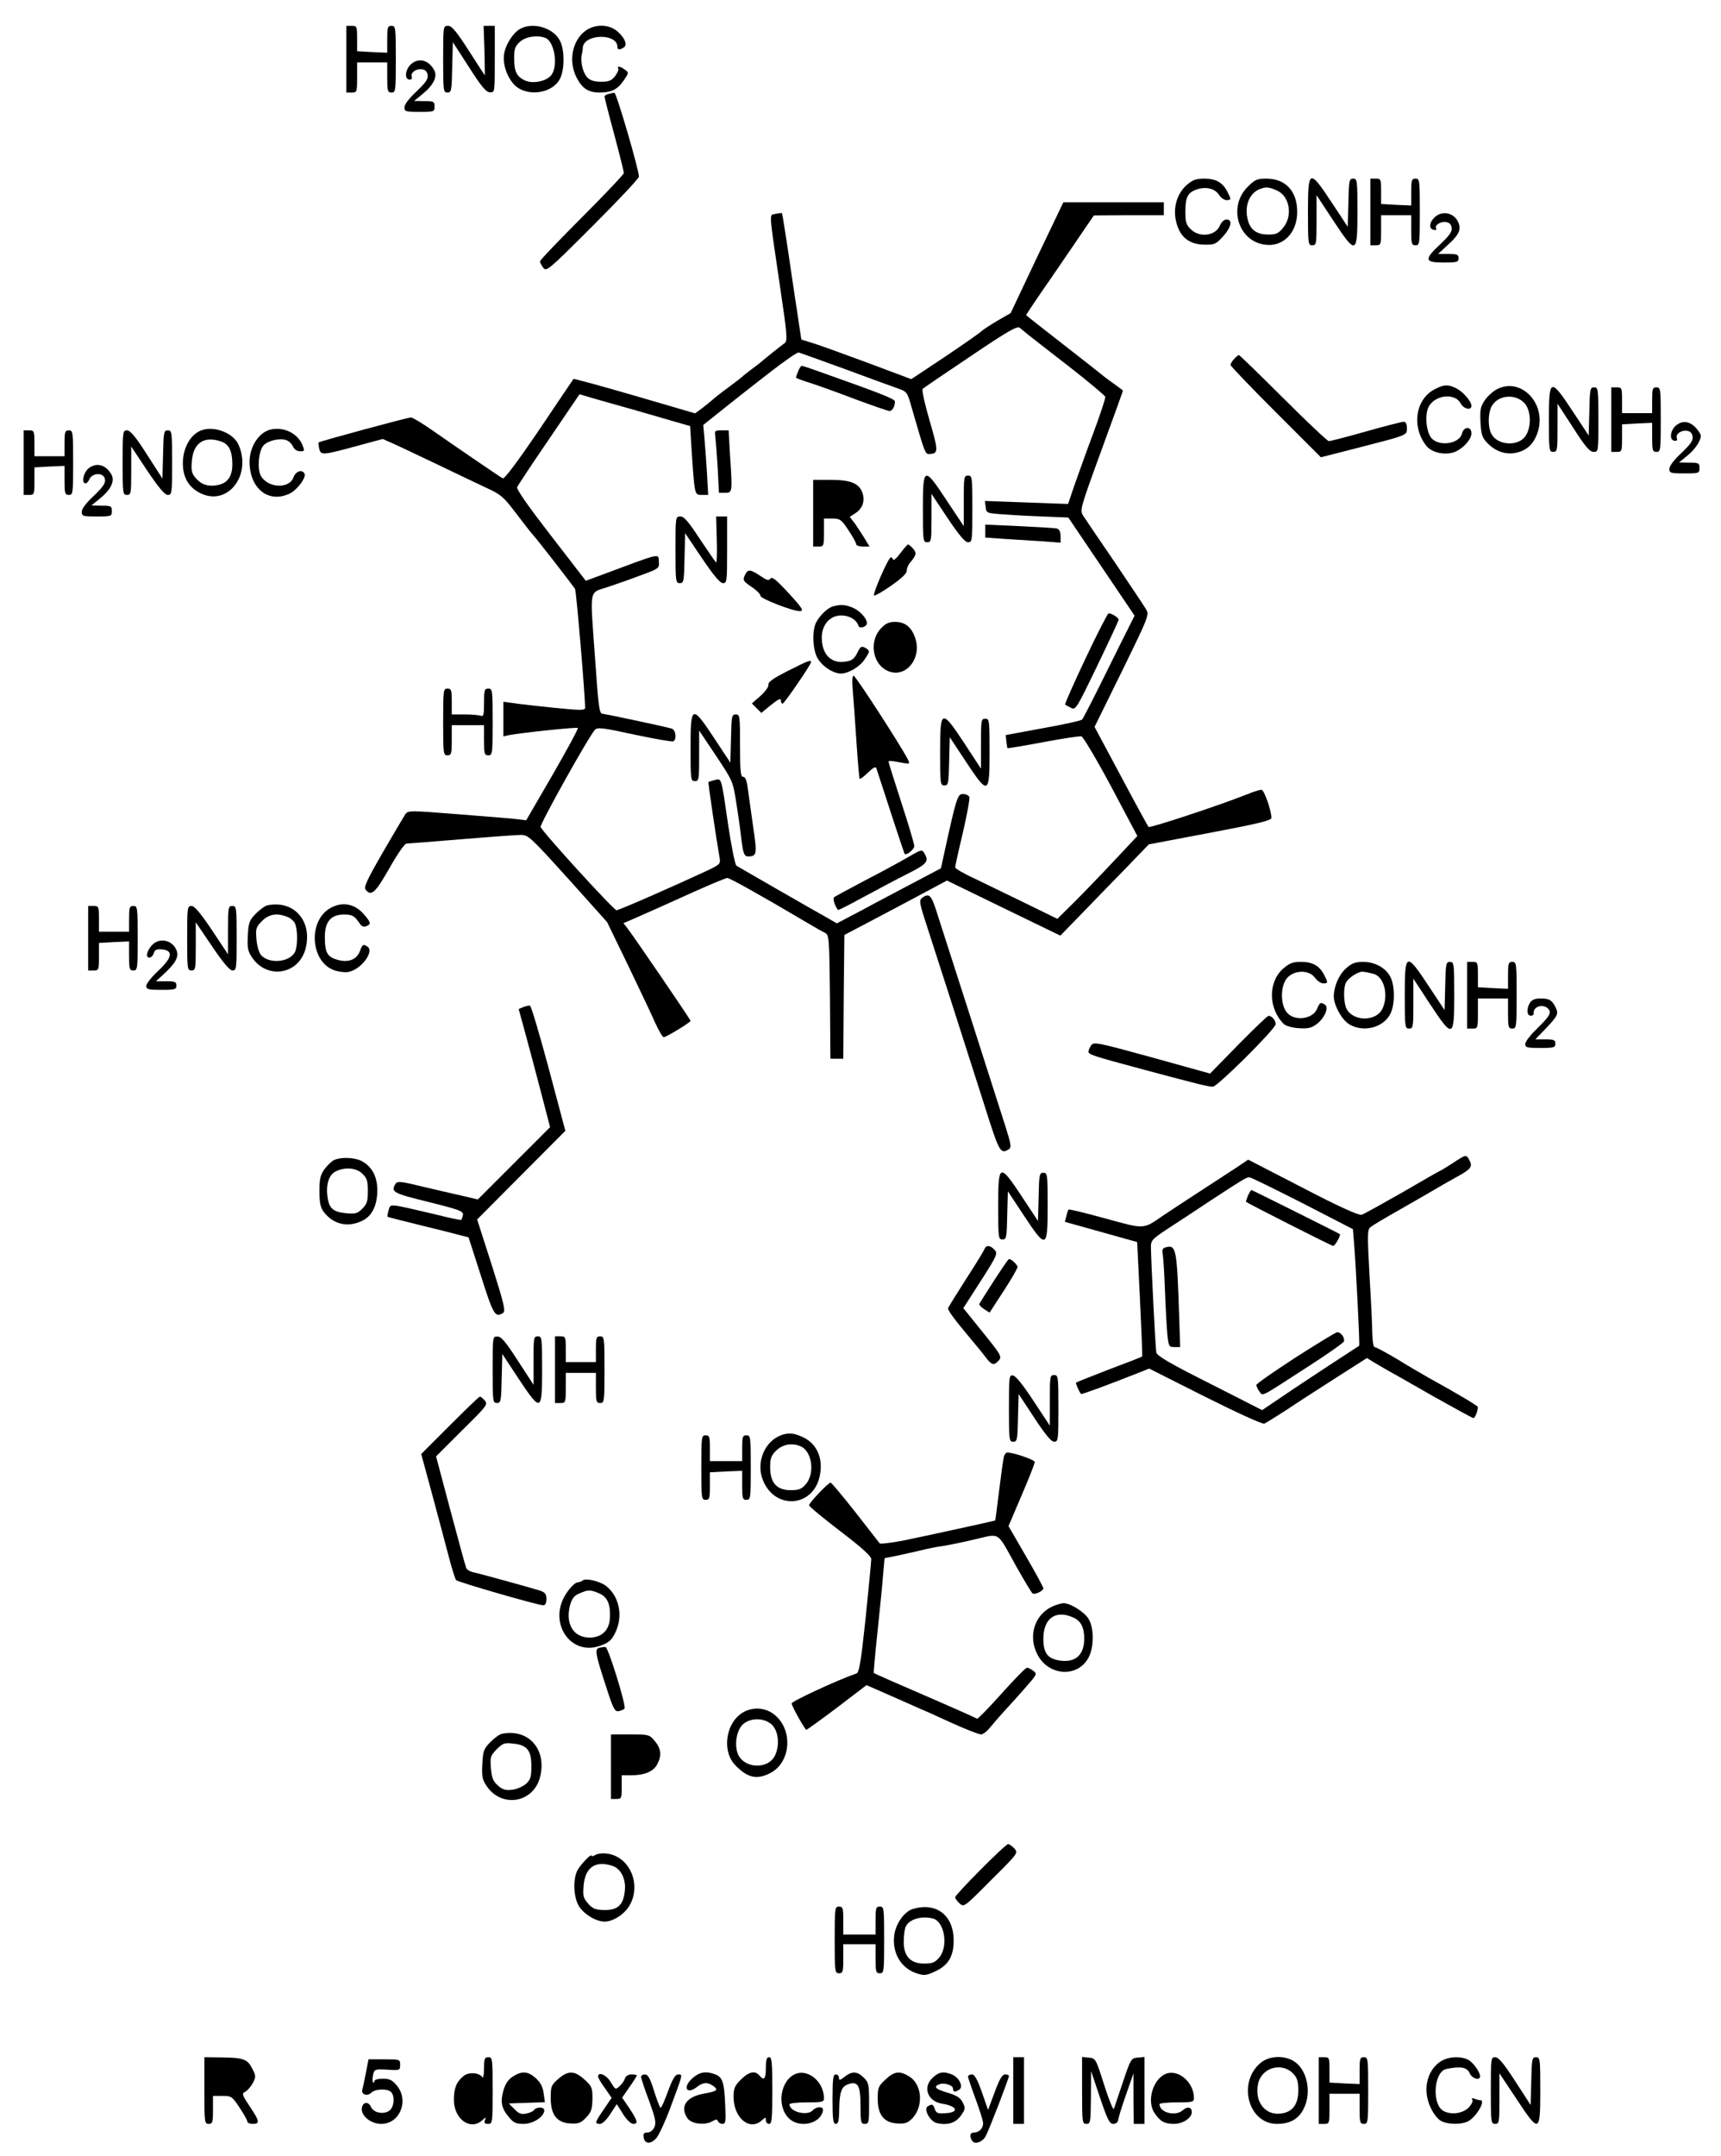 <?xml version="1.0" standalone="no"?>
<!DOCTYPE svg PUBLIC "-//W3C//DTD SVG 20010904//EN"
 "http://www.w3.org/TR/2001/REC-SVG-20010904/DTD/svg10.dtd">
<svg version="1.0" xmlns="http://www.w3.org/2000/svg"
 width="800pt" height="1002pt" viewBox="0 0 800 1002"
 preserveAspectRatio="xMidYMid meet">
<g transform="translate(0,1002) scale(0.1,-0.1)"
fill="#000000" stroke="none">
<path d="M1610 9745 l0 -155 25 0 c24 0 25 2 25 70 l0 70 70 0 70 0 0 -70 c0
-63 2 -70 20 -70 19 0 20 7 20 155 0 148 -1 155 -20 155 -18 0 -20 -7 -20 -62
l0 -63 -70 3 -70 4 0 59 c0 56 -1 59 -25 59 l-25 0 0 -155z"/>
<path d="M2060 9745 c0 -148 1 -155 20 -155 18 0 20 8 22 117 l3 117 75 -116
c58 -91 80 -117 98 -117 22 -1 22 0 22 154 l0 155 -26 0 -26 0 4 -115 c1 -63
2 -115 2 -115 -1 0 -35 52 -75 115 -58 90 -79 115 -96 115 -23 0 -23 -1 -23
-155z"/>
<path d="M2420 9887 c-32 -16 -68 -70 -76 -114 -9 -45 10 -106 44 -144 56 -62
181 -46 216 27 20 42 21 123 2 168 -26 63 -122 96 -186 63z m115 -43 c43 -17
61 -132 27 -174 -24 -29 -88 -41 -124 -23 -37 18 -48 42 -48 103 0 42 4 55 26
75 27 25 81 33 119 19z"/>
<path d="M2723 9878 c-63 -45 -82 -142 -43 -218 26 -51 55 -70 107 -70 56 0
83 14 113 57 23 34 24 36 5 49 -21 16 -39 19 -31 5 3 -5 -4 -20 -15 -35 -17
-21 -29 -26 -65 -26 -30 0 -50 6 -63 19 -21 21 -34 73 -27 106 3 11 5 26 5 33
4 65 161 69 161 4 0 -14 10 -15 29 -3 19 12 6 45 -30 76 -40 33 -101 34 -146
3z"/>
<path d="M1912 9723 c-29 -25 -34 -73 -7 -73 8 0 12 6 9 13 -7 19 20 39 48 35
15 -2 24 -11 26 -27 3 -18 -10 -36 -52 -76 -34 -32 -56 -60 -56 -74 0 -19 5
-21 70 -21 68 0 70 1 70 25 0 23 -4 25 -47 25 l-48 1 38 31 c52 42 71 81 56
111 -26 48 -71 60 -107 30z"/>
<path d="M2828 9583 c-10 -2 -18 -8 -18 -12 0 -4 20 -83 45 -175 25 -93 45
-174 45 -180 0 -6 -88 -99 -195 -206 -107 -107 -195 -199 -195 -205 0 -5 7
-19 16 -30 14 -18 25 -9 229 195 118 118 215 221 215 229 0 33 -105 391 -114
390 -6 -1 -19 -3 -28 -6z"/>
<path d="M5515 9159 c-40 -36 -60 -94 -51 -153 14 -83 59 -123 138 -123 43 -1
51 3 83 38 39 43 46 79 16 79 -11 0 -23 -12 -31 -29 -19 -47 -95 -57 -135 -16
-21 20 -25 34 -25 80 0 70 11 90 54 105 43 14 83 4 103 -26 8 -13 24 -24 34
-24 23 0 23 3 4 40 -22 42 -53 60 -107 60 -39 0 -54 -6 -83 -31z"/>
<path d="M5800 9152 c-93 -92 -45 -253 80 -269 84 -12 150 55 150 152 0 97
-54 155 -145 155 -41 0 -52 -5 -85 -38z m135 -17 c60 -25 76 -119 29 -174 -21
-26 -33 -31 -68 -31 -53 0 -83 21 -95 66 -18 64 5 125 54 145 29 11 42 11 80
-6z"/>
<path d="M6080 9035 c0 -148 1 -155 20 -155 19 0 20 7 20 116 l0 117 77 -117
c107 -162 113 -160 113 39 0 147 -1 155 -20 155 -18 0 -20 -8 -22 -112 l-3
-112 -74 112 c-105 159 -111 156 -111 -43z"/>
<path d="M6370 9035 l0 -155 25 0 c24 0 25 2 25 70 l0 70 70 0 70 0 0 -70 c0
-63 2 -70 20 -70 19 0 20 7 20 155 0 148 -1 155 -20 155 -18 0 -20 -7 -20 -62
l0 -63 -70 3 -70 4 0 59 c0 56 -1 59 -25 59 l-25 0 0 -155z"/>
<path d="M4820 8823 l-122 -258 -59 -34 c-32 -19 -67 -41 -76 -50 -10 -9 -87
-63 -172 -120 l-155 -103 -200 75 c-111 41 -226 83 -256 92 l-55 17 -44 292
c-23 160 -44 293 -46 295 -2 2 -16 0 -30 -3 -30 -8 -33 29 22 -345 32 -214 34
-245 21 -255 -26 -19 -90 -71 -102 -81 -6 -6 -29 -24 -51 -40 -22 -17 -42 -32
-45 -36 -3 -3 -32 -25 -65 -50 -33 -24 -66 -50 -73 -57 -8 -7 -29 -24 -47 -38
l-34 -25 -280 82 c-155 45 -283 80 -285 78 -2 -2 -74 -109 -160 -237 -102
-150 -162 -230 -169 -225 -18 10 -231 156 -327 223 -47 33 -92 60 -100 60 -15
0 -421 -110 -429 -116 -2 -2 0 -15 3 -30 8 -31 15 -30 188 17 l107 29 43 -19
c24 -10 117 -55 208 -98 91 -44 197 -94 235 -112 63 -29 76 -40 132 -114 34
-45 70 -91 80 -102 21 -23 185 -234 196 -252 6 -10 46 -485 47 -552 0 -10 -15
-12 -72 -7 -92 8 -244 25 -280 31 l-28 4 0 -80 0 -81 27 6 c60 11 314 38 319
33 3 -3 -50 -101 -117 -217 l-123 -212 -40 5 c-23 3 -146 13 -275 23 -227 18
-234 18 -247 0 -7 -11 -54 -90 -105 -178 -75 -130 -89 -161 -79 -173 26 -32
45 -14 110 100 37 66 71 115 80 115 8 0 123 9 255 20 132 11 256 20 276 20 35
0 45 -10 219 -202 l182 -203 97 -200 c53 -110 110 -230 126 -267 17 -37 35
-68 40 -68 12 0 125 69 125 76 0 6 -257 382 -291 427 l-21 27 49 21 c98 43
131 58 275 123 81 36 152 66 159 66 11 0 163 -85 364 -204 38 -22 78 -46 90
-51 19 -10 20 -20 23 -298 l2 -287 30 0 30 0 2 287 3 288 239 126 238 127 263
-128 264 -128 103 106 c57 59 149 154 206 212 l102 106 285 54 c222 42 285 57
285 69 0 35 -34 131 -46 131 -7 0 -37 -9 -66 -21 -136 -54 -453 -158 -459
-152 -4 5 -62 111 -129 237 l-122 228 128 260 c127 260 127 261 110 289 -9 15
-74 112 -144 216 -71 103 -136 200 -146 215 -17 27 -17 29 83 303 56 153 101
278 101 279 0 2 -21 18 -47 36 -27 19 -50 37 -53 40 -3 3 -83 66 -177 139 -95
74 -173 135 -173 137 0 2 50 77 112 166 62 90 132 193 157 230 l46 67 163 1
162 0 0 30 0 30 -234 0 -233 0 -123 -257z m-45 -355 c11 -9 97 -76 190 -148
94 -73 171 -138 173 -144 1 -7 -24 -84 -57 -172 -33 -88 -72 -198 -88 -243
l-28 -83 -193 7 -194 7 4 -28 c3 -29 3 -29 93 -35 50 -4 135 -8 190 -10 l101
-4 154 -228 154 -228 -21 -42 c-12 -23 -65 -130 -118 -237 -53 -107 -100 -199
-105 -204 -5 -5 -86 -23 -182 -40 l-173 -32 3 -29 c2 -17 4 -31 6 -32 1 -1 75
11 165 28 90 17 170 29 178 27 8 -2 70 -106 138 -233 l122 -230 -108 -115
c-59 -63 -143 -150 -186 -193 l-78 -77 -145 71 c-80 39 -187 91 -237 115 -51
23 -93 48 -93 53 0 6 16 79 36 162 19 83 33 158 30 165 -3 8 -16 14 -30 14
-25 0 -30 -15 -89 -285 l-13 -60 -125 -66 c-68 -36 -177 -93 -241 -128 l-118
-62 -52 30 c-72 40 -400 229 -415 238 -6 5 -23 89 -38 188 -33 228 -30 218
-63 210 -15 -4 -28 -8 -29 -9 -2 -2 36 -262 52 -352 5 -29 3 -31 -62 -62 -164
-76 -406 -182 -417 -182 -13 0 -344 363 -353 387 -5 11 226 425 253 452 11 12
37 9 184 -23 94 -20 175 -34 180 -31 17 10 11 53 -7 59 -30 9 -303 67 -322 69
-15 1 -19 28 -34 246 -25 351 -32 312 61 344 42 14 113 39 157 56 74 27 80 31
78 56 -3 45 20 50 -259 -54 l-81 -30 -162 210 c-103 133 -161 215 -157 225 3
8 70 109 148 223 l142 209 60 -18 c34 -10 120 -34 191 -54 72 -21 160 -46 197
-57 l66 -19 6 -98 c15 -226 14 -222 48 -222 l30 0 -6 108 c-4 59 -9 132 -12
162 l-5 55 75 60 c93 74 95 76 239 188 66 51 124 91 130 89 7 -2 104 -37 217
-78 113 -42 223 -82 246 -90 40 -14 42 -17 63 -92 59 -205 62 -212 79 -212 45
1 45 12 3 156 -22 76 -37 142 -32 147 4 4 104 72 222 151 173 117 217 142 229
133 8 -7 24 -20 35 -29z"/>
<path d="M3710 8294 c-6 -14 -10 -27 -10 -29 0 -2 29 -13 64 -24 35 -11 130
-45 211 -76 81 -30 153 -55 160 -55 13 0 25 21 25 44 0 12 -61 36 -346 137
-44 16 -84 29 -87 29 -4 0 -12 -12 -17 -26z"/>
<path d="M3325 7993 c2 -16 7 -81 11 -145 l6 -118 29 0 c34 0 34 1 22 183 l-6
107 -33 0 c-31 0 -33 -2 -29 -27z"/>
<path d="M4290 7655 c0 -148 1 -155 20 -155 19 0 20 7 20 112 l0 113 75 -113
c54 -80 81 -112 95 -112 19 0 20 7 20 155 0 148 -1 155 -20 155 -19 0 -20 -7
-20 -117 l0 -118 -78 117 c-107 163 -112 161 -112 -37z"/>
<path d="M3780 7635 l0 -155 25 0 c24 0 25 2 25 65 l0 65 39 0 c36 0 42 -4 75
-54 20 -30 36 -59 36 -65 0 -6 14 -11 31 -11 l31 0 -23 38 c-12 20 -33 51 -45
69 l-24 31 26 17 c34 22 46 57 33 95 -16 44 -54 60 -149 60 l-80 0 0 -155z"/>
<path d="M3140 7465 c0 -148 1 -155 20 -155 18 0 20 8 22 116 l3 116 78 -116
c55 -81 84 -116 98 -116 18 0 19 9 19 155 l0 155 -26 0 -25 0 3 -109 c2 -60 0
-107 -3 -105 -3 2 -37 51 -75 108 -54 82 -74 106 -91 106 -23 0 -23 -1 -23
-155z"/>
<path d="M4580 7552 l0 -30 83 -6 c45 -3 124 -8 175 -11 l92 -7 0 31 c0 20 -6
31 -17 35 -10 2 -89 7 -175 11 l-158 7 0 -30z"/>
<path d="M4185 7449 c-16 -22 -31 -35 -33 -30 -2 6 -7 11 -11 11 -11 0 -85
-169 -78 -177 4 -3 39 17 79 45 49 34 73 57 73 70 0 11 7 28 16 38 29 34 31
45 13 65 -9 10 -20 19 -23 19 -3 0 -19 -19 -36 -41z"/>
<path d="M3462 7346 c-10 -22 -7 -27 31 -53 23 -15 42 -34 42 -42 0 -13 149
-71 182 -71 22 0 14 13 -57 90 -53 57 -72 72 -79 61 -7 -11 -16 -8 -47 13 -48
32 -58 32 -72 2z"/>
<path d="M3875 7203 c-26 -6 -63 -41 -81 -75 -18 -36 -18 -108 1 -156 17 -41
74 -82 114 -82 34 0 86 30 109 64 27 39 27 43 3 56 -17 9 -22 5 -36 -24 -13
-26 -24 -36 -51 -40 -68 -13 -114 31 -114 111 0 60 38 103 91 103 37 0 71 -20
80 -49 5 -15 39 -3 39 13 0 22 -33 58 -66 72 -34 14 -53 16 -89 7z"/>
<path d="M5046 6960 c-55 -116 -97 -212 -95 -214 2 -2 14 -9 27 -15 22 -12 25
-7 122 194 55 114 100 211 100 215 0 10 -33 30 -47 30 -4 -1 -53 -95 -107
-210z"/>
<path d="M4096 7101 c-56 -58 -42 -162 25 -196 84 -44 167 52 133 151 -17 50
-47 74 -93 74 -28 0 -44 -7 -65 -29z"/>
<path d="M3662 6902 c-67 -34 -92 -51 -90 -64 2 -9 -15 -32 -37 -52 l-40 -35
22 -22 22 -22 45 37 c33 26 46 33 46 22 0 -9 3 -16 8 -16 8 1 132 181 132 193
0 12 -11 8 -108 -41z"/>
<path d="M3964 6813 c3 -38 11 -144 17 -238 6 -93 13 -172 15 -174 2 -3 20 10
39 29 25 24 36 29 39 19 50 -155 129 -395 131 -397 8 -9 45 21 45 36 0 10 -27
101 -60 202 -33 102 -60 188 -60 191 0 4 19 3 43 -2 59 -11 59 -11 46 14 -33
64 -242 387 -251 387 -6 0 -8 -25 -4 -67z"/>
<path d="M3210 6545 c0 -148 1 -155 20 -155 19 0 20 7 20 118 l0 117 79 -118
c78 -117 78 -119 94 -220 9 -56 19 -127 22 -157 9 -76 14 -90 33 -90 41 1 42
10 22 145 -10 72 -21 151 -25 178 -4 31 -11 47 -21 47 -11 0 -14 26 -14 145 0
138 -1 145 -20 145 -18 0 -20 -8 -22 -112 l-3 -112 -74 112 c-105 159 -111
156 -111 -43z"/>
<path d="M4370 6525 c0 -147 1 -155 20 -155 18 0 20 8 22 112 l3 112 74 -112
c105 -159 111 -156 111 43 0 148 -1 155 -20 155 -19 0 -20 -7 -20 -116 l0
-116 -76 116 c-108 164 -114 161 -114 -39z"/>
<path d="M4215 6033 c-33 -19 -121 -67 -195 -105 -74 -39 -139 -74 -143 -78
-7 -6 4 -42 19 -59 1 -1 56 26 121 62 65 35 155 83 201 106 88 44 100 57 82
90 -14 26 -13 26 -85 -16z"/>
<path d="M6672 9013 c-28 -24 -32 -56 -8 -61 10 -2 16 0 12 6 -9 15 20 34 46
30 15 -2 24 -11 26 -26 3 -18 -10 -36 -52 -76 -77 -72 -75 -86 14 -86 63 0 70
2 70 20 0 17 -7 20 -47 20 l-48 0 41 38 c54 48 67 73 54 106 -17 45 -72 60
-108 29z"/>
<path d="M5737 8352 c-10 -10 -17 -23 -17 -28 0 -5 95 -104 210 -219 l210
-210 153 39 c253 65 247 62 247 96 0 20 -5 30 -15 30 -8 0 -87 -20 -175 -45
-88 -25 -166 -45 -173 -45 -6 0 -102 90 -212 200 -110 110 -203 200 -206 200
-3 0 -13 -8 -22 -18z"/>
<path d="M6671 8212 c-90 -45 -111 -171 -43 -261 22 -30 72 -45 118 -36 41 7
94 58 94 91 0 34 -36 33 -44 -1 -11 -44 -95 -61 -136 -27 -31 25 -40 120 -16
157 34 52 121 58 146 10 14 -26 50 -34 50 -11 0 20 -38 65 -70 81 -37 19 -57
19 -99 -3z"/>
<path d="M6960 8212 c-19 -9 -45 -33 -58 -52 -20 -30 -23 -44 -20 -102 3 -58
8 -72 33 -98 40 -41 93 -57 144 -41 47 13 77 48 92 103 34 128 -83 245 -191
190z m128 -67 c32 -38 31 -122 -3 -159 -40 -43 -130 -32 -154 21 -15 32 -14
92 2 123 28 55 112 63 155 15z"/>
<path d="M7200 8070 c0 -143 1 -150 20 -150 19 0 20 7 20 112 l0 112 73 -112
c56 -88 77 -112 95 -112 22 0 22 1 22 150 0 143 -1 150 -20 150 -18 0 -20 -8
-22 -112 l-3 -112 -74 112 c-104 158 -111 156 -111 -38z"/>
<path d="M7490 8070 l0 -150 25 0 c24 0 25 2 25 64 l0 64 70 4 70 3 0 -67 c0
-61 2 -68 20 -68 19 0 20 7 20 150 0 143 -1 150 -20 150 -18 0 -20 -7 -20 -60
l0 -60 -70 0 -70 0 0 60 c0 57 -1 60 -25 60 l-25 0 0 -150z"/>
<path d="M7791 8043 c-27 -23 -32 -66 -9 -71 12 -2 16 1 13 11 -8 19 19 39 47
35 15 -2 24 -11 26 -27 3 -18 -10 -36 -52 -76 -34 -32 -56 -60 -56 -74 0 -19
5 -21 70 -21 68 0 70 1 70 25 0 23 -4 25 -47 25 l-48 1 38 31 c42 34 71 82 61
101 -32 55 -75 71 -113 40z"/>
<path d="M945 8023 c-55 -14 -95 -80 -95 -156 0 -66 28 -114 84 -140 126 -60
238 87 174 228 -23 50 -103 84 -163 68z m81 -54 c38 -12 54 -44 54 -108 0 -54
-22 -86 -67 -95 -43 -9 -76 1 -102 31 -20 23 -23 34 -19 82 7 82 56 116 134
90z"/>
<path d="M1255 8023 c-53 -14 -95 -80 -95 -150 1 -124 88 -193 186 -147 36 17
80 77 69 94 -12 20 -41 10 -51 -19 -21 -55 -121 -49 -152 9 -17 33 -10 115 13
140 20 22 73 35 105 25 12 -4 26 -17 32 -30 6 -14 19 -22 33 -22 22 0 22 1 10
31 -23 54 -90 85 -150 69z"/>
<path d="M110 7870 l0 -150 25 0 c24 0 25 2 25 64 l0 64 70 4 70 3 0 -67 c0
-61 2 -68 20 -68 19 0 20 7 20 150 0 143 -1 150 -20 150 -18 0 -20 -7 -20 -60
l0 -60 -70 0 -70 0 0 60 c0 57 -1 60 -25 60 l-25 0 0 -150z"/>
<path d="M570 7870 c0 -143 1 -150 20 -150 19 0 20 7 20 112 l0 113 75 -113
c54 -80 81 -112 95 -112 19 0 20 7 20 150 0 143 -1 150 -20 150 -18 0 -20 -8
-22 -112 l-3 -112 -72 112 c-53 83 -77 112 -93 112 -19 0 -20 -6 -20 -150z"/>
<path d="M411 7843 c-22 -19 -33 -63 -16 -69 6 -2 15 6 20 18 14 33 69 33 73
0 3 -18 -10 -36 -52 -76 -35 -33 -56 -60 -56 -74 0 -21 5 -22 70 -22 68 0 70
1 70 25 0 23 -4 25 -47 25 l-48 1 38 31 c52 42 71 81 56 111 -26 48 -71 60
-108 30z"/>
<path d="M2060 6665 c0 -148 1 -155 20 -155 18 0 20 7 20 70 l0 70 75 0 75 0
0 -70 c0 -63 2 -70 20 -70 19 0 20 7 20 155 0 148 -1 155 -20 155 -18 0 -20
-7 -20 -66 0 -56 -2 -65 -16 -60 -9 3 -42 6 -75 6 l-59 0 0 60 c0 53 -2 60
-20 60 -19 0 -20 -7 -20 -155z"/>
<path d="M4287 5848 c-16 -12 -14 -23 27 -148 45 -138 154 -478 267 -832 64
-202 70 -213 108 -189 13 8 11 22 -11 93 -34 107 -302 944 -329 1026 -21 63
-32 72 -62 50z"/>
<path d="M1244 5813 c-12 -2 -36 -20 -55 -39 -30 -31 -34 -41 -37 -102 -3 -58
0 -72 20 -102 70 -103 216 -79 248 40 34 128 -52 228 -176 203z m90 -53 c14
-5 30 -18 36 -29 15 -29 15 -114 -1 -139 -28 -45 -119 -51 -155 -11 -10 11
-19 42 -22 74 -4 50 -2 57 26 85 32 32 69 38 116 20z"/>
<path d="M1541 5803 c-113 -57 -100 -259 19 -294 21 -6 49 -9 63 -5 59 14 118
96 85 117 -20 13 -23 11 -35 -21 -15 -40 -55 -55 -105 -40 -47 13 -58 34 -58
105 0 72 28 105 89 105 39 0 48 -5 74 -43 8 -12 19 -16 30 -11 24 9 21 19 -16
60 -39 43 -94 54 -146 27z"/>
<path d="M410 5660 l0 -150 25 0 c24 0 25 2 25 64 l0 64 70 4 70 3 0 -67 c0
-61 2 -68 20 -68 19 0 20 7 20 150 0 143 -1 150 -20 150 -18 0 -20 -7 -20 -60
l0 -60 -70 0 -70 0 0 60 c0 57 -1 60 -25 60 l-25 0 0 -150z"/>
<path d="M870 5660 c0 -143 1 -150 20 -150 19 0 20 7 20 112 l0 112 76 -112
c52 -77 82 -112 95 -112 18 0 19 9 19 150 0 143 -1 150 -20 150 -19 0 -20 -7
-20 -112 l0 -113 -75 113 c-54 80 -81 112 -95 112 -19 0 -20 -7 -20 -150z"/>
<path d="M712 5633 c-27 -24 -39 -63 -18 -63 8 0 18 9 21 21 5 16 14 19 38 17
54 -5 48 -38 -17 -99 -31 -29 -56 -60 -56 -70 0 -17 9 -19 70 -19 63 0 70 2
70 20 0 17 -7 20 -47 20 l-48 0 36 33 c56 52 71 80 60 110 -18 46 -73 61 -109
30z"/>
<path d="M5965 5519 c-71 -62 -70 -186 3 -258 8 -8 38 -17 67 -19 43 -3 59 0
83 17 38 27 61 79 41 92 -21 13 -23 12 -37 -20 -22 -49 -107 -58 -141 -15 -30
38 -29 123 2 159 33 38 102 39 129 2 11 -15 28 -27 39 -27 23 0 23 3 4 40 -22
42 -53 60 -107 60 -39 0 -54 -6 -83 -31z"/>
<path d="M6257 5520 c-33 -29 -57 -85 -57 -131 1 -42 37 -108 72 -129 68 -41
165 -14 194 55 18 44 18 116 0 159 -19 45 -72 76 -129 76 -37 0 -53 -6 -80
-30z m125 -25 c52 -10 75 -102 43 -165 -30 -58 -134 -57 -165 1 -13 23 -16 86
-6 117 8 25 62 61 85 56 9 -1 28 -5 43 -9z"/>
<path d="M6530 5395 c0 -148 1 -155 20 -155 19 0 20 7 20 116 l0 116 76 -116
c108 -164 114 -161 114 39 0 147 -1 155 -20 155 -18 0 -20 -8 -22 -112 l-3
-112 -74 112 c-105 159 -111 156 -111 -43z"/>
<path d="M6820 5395 l0 -155 25 0 c24 0 25 2 25 70 l0 70 70 0 70 0 0 -70 c0
-63 2 -70 20 -70 19 0 20 7 20 155 0 148 -1 155 -20 155 -18 0 -20 -7 -20 -62
l0 -63 -70 3 -70 4 0 59 c0 56 -1 59 -25 59 l-25 0 0 -155z"/>
<path d="M7112 5360 c-17 -27 -15 -60 3 -60 8 0 14 3 14 8 -5 33 41 50 67 25
18 -19 9 -34 -55 -97 -28 -27 -51 -57 -51 -68 0 -16 9 -18 70 -18 63 0 70 2
70 20 0 17 -7 20 -46 20 l-47 0 52 54 c55 59 57 65 40 99 -16 30 -28 37 -69
37 -24 0 -39 -6 -48 -20z"/>
<path d="M2433 5340 l-22 -9 35 -128 c19 -70 52 -194 73 -275 l38 -146 -168
-168 -168 -168 -68 16 c-37 8 -121 28 -186 43 -101 25 -120 27 -128 14 -24
-38 -13 -44 154 -85 144 -36 162 -43 159 -60 -2 -10 -6 -21 -8 -23 -2 -2 -59
10 -126 27 -68 16 -142 33 -164 37 -39 6 -42 5 -48 -21 -4 -14 -6 -27 -4 -29
2 -1 71 -19 153 -39 83 -20 166 -41 187 -47 l36 -9 58 -180 c58 -183 66 -195
103 -171 12 8 3 46 -53 222 l-68 212 205 206 205 206 -77 289 c-43 160 -82
291 -87 292 -5 2 -19 -1 -31 -6z"/>
<path d="M5755 5164 l-130 -133 -270 75 c-250 69 -271 73 -282 57 -7 -9 -13
-22 -13 -29 0 -15 12 -19 265 -87 251 -67 291 -77 313 -77 21 0 292 269 292
291 0 18 -20 40 -34 38 -6 -1 -69 -62 -141 -135z"/>
<path d="M6752 4614 c-29 -18 -54 -34 -56 -34 -2 0 -81 -45 -175 -100 -95 -54
-181 -102 -191 -105 -14 -4 -101 35 -274 125 l-254 131 -44 -30 c-24 -16 -104
-68 -178 -116 -74 -48 -153 -100 -175 -115 -93 -64 -82 -63 -268 -12 -91 25
-168 44 -170 41 -2 -2 -7 -16 -10 -30 l-7 -27 168 -47 168 -47 13 -264 c7
-146 12 -267 10 -268 -2 -2 -71 -29 -154 -60 -82 -32 -151 -59 -153 -61 -3 -3
14 -42 23 -53 3 -3 128 43 269 99 l48 19 260 -131 c148 -74 266 -128 275 -125
8 4 54 32 102 63 47 32 151 99 231 150 l144 92 31 -19 c16 -10 46 -27 65 -38
19 -10 115 -65 213 -121 98 -55 182 -101 186 -101 8 0 20 32 21 51 0 6 -86 57
-230 137 -25 14 -89 51 -142 84 -54 32 -102 58 -108 58 -6 0 -10 27 -11 63 0
34 -6 157 -13 272 -10 186 -10 211 4 222 8 7 68 43 134 80 65 37 139 80 165
95 25 15 72 42 105 60 64 35 73 47 56 77 -14 27 -15 27 -78 -15z m-698 -185
l235 -121 5 -62 c8 -92 28 -478 24 -480 -2 -1 -64 -42 -138 -90 -74 -49 -175
-115 -224 -149 l-89 -60 -244 124 c-183 92 -245 128 -248 144 -4 21 -25 437
-25 492 0 29 8 37 83 86 45 29 136 89 202 133 144 94 157 102 172 103 6 1 117
-54 247 -120z"/>
<path d="M5801 4464 c-6 -15 -10 -28 -9 -29 15 -11 398 -205 405 -205 9 0 37
50 31 55 -5 4 -408 205 -411 205 -2 0 -9 -12 -16 -26z"/>
<path d="M5417 4223 c-11 -3 -16 -11 -13 -26 3 -12 8 -87 11 -167 3 -80 8
-173 11 -207 6 -60 8 -63 33 -63 l27 0 -4 123 c-11 341 -14 354 -65 340z"/>
<path d="M6023 3712 c-100 -65 -182 -122 -183 -128 0 -5 6 -19 14 -30 18 -23
-3 -33 226 115 89 57 164 110 167 117 6 16 -14 44 -31 43 -6 0 -93 -53 -193
-117z"/>
<path d="M1555 4630 c-11 -4 -31 -23 -45 -41 -21 -29 -25 -45 -25 -104 0 -54
4 -76 20 -97 44 -58 112 -74 179 -41 46 22 70 72 70 144 -1 64 -26 109 -74
134 -31 16 -93 19 -125 5z m130 -65 c21 -20 25 -34 25 -80 0 -47 -4 -60 -26
-82 -22 -22 -32 -25 -75 -21 -59 6 -78 21 -86 71 -9 58 4 105 35 122 43 23 99
19 127 -10z"/>
<path d="M4640 4415 c0 -147 1 -155 20 -155 18 0 20 8 22 112 l3 112 74 -112
c105 -159 111 -156 111 43 0 147 -1 155 -20 155 -18 0 -20 -8 -22 -112 l-3
-112 -74 112 c-105 159 -111 156 -111 -43z"/>
<path d="M4576 4215 c-3 -9 -42 -72 -86 -140 -44 -69 -81 -129 -83 -134 -2 -9
24 -46 103 -140 30 -36 65 -78 76 -94 26 -32 35 -33 57 -9 15 17 11 25 -74
130 l-91 113 81 126 c76 119 80 128 64 145 -20 22 -39 23 -47 3z"/>
<path d="M4620 4068 c-36 -56 -66 -104 -68 -108 -1 -4 9 -15 23 -24 l25 -16
65 100 c36 55 65 106 65 112 0 10 -29 38 -40 37 -3 0 -34 -46 -70 -101z"/>
<path d="M2290 3655 c0 -148 1 -155 20 -155 18 0 20 8 22 114 l3 114 75 -114
c105 -158 110 -156 110 41 0 148 -1 155 -20 155 -19 0 -20 -7 -20 -112 l0
-113 -73 112 c-56 87 -77 112 -94 112 -23 1 -23 0 -23 -154z"/>
<path d="M2580 3655 l0 -155 25 0 c24 0 25 2 25 70 l0 70 70 0 70 0 0 -70 c0
-63 2 -70 20 -70 19 0 20 7 20 155 0 148 -1 155 -20 155 -18 0 -20 -7 -20 -60
l0 -60 -70 0 -70 0 0 60 c0 57 -1 60 -25 60 l-25 0 0 -155z"/>
<path d="M4690 3476 c0 -148 1 -156 20 -156 18 0 20 8 22 111 l3 111 73 -111
c52 -79 79 -111 92 -111 19 0 20 8 20 155 0 148 -1 155 -20 155 -19 0 -20 -7
-20 -117 l0 -118 -76 115 c-47 72 -82 116 -95 118 -18 3 -19 -4 -19 -152z"/>
<path d="M2092 3397 l-134 -134 50 -184 c27 -101 62 -231 77 -289 15 -58 31
-108 35 -113 7 -9 382 -117 405 -117 10 0 15 10 15 29 0 24 -6 31 -32 40 -53
16 -281 79 -309 85 -15 3 -29 12 -32 20 -3 7 -36 127 -73 266 l-67 252 121
121 c116 114 121 121 105 139 -9 10 -19 18 -22 18 -4 0 -66 -60 -139 -133z"/>
<path d="M3635 3352 c-80 -27 -123 -128 -88 -212 55 -135 227 -126 262 14 20
82 -8 154 -74 186 -42 20 -65 23 -100 12z m86 -53 c54 -22 68 -126 25 -176
-20 -23 -32 -28 -71 -28 -64 0 -95 34 -95 106 0 42 5 55 28 78 30 29 73 37
113 20z"/>
<path d="M3260 3200 c0 -143 1 -150 20 -150 18 0 20 7 20 64 l0 64 75 4 75 3
0 -67 c0 -61 2 -68 20 -68 19 0 20 7 20 150 0 143 -1 150 -20 150 -18 0 -20
-7 -20 -60 l0 -60 -75 0 -75 0 0 60 c0 53 -2 60 -20 60 -19 0 -20 -7 -20 -150z"/>
<path d="M4666 3248 c-3 -13 -13 -84 -22 -158 -9 -74 -17 -135 -18 -136 -3 -2
-338 -75 -431 -94 -55 -10 -102 -16 -106 -12 -3 4 -54 69 -113 145 -59 75
-111 137 -115 137 -11 0 -101 -95 -100 -105 0 -6 65 -59 144 -120 99 -75 144
-116 145 -130 0 -11 -12 -134 -26 -273 -22 -206 -30 -255 -43 -259 -90 -31
-301 -129 -301 -139 0 -11 48 -98 67 -123 1 -2 65 44 142 102 l139 106 114
-50 c62 -27 122 -54 133 -59 11 -4 76 -33 143 -64 68 -31 132 -56 142 -56 10
0 29 15 43 33 14 17 44 52 67 77 23 25 67 73 97 108 53 60 55 63 37 77 -10 8
-24 15 -30 15 -6 0 -59 -54 -118 -120 -59 -66 -111 -119 -114 -117 -4 2 -18 8
-32 15 -34 16 -289 127 -375 164 -38 17 -71 32 -73 33 -2 1 6 88 17 191 11
104 23 224 26 266 l7 77 56 11 c31 7 82 18 112 25 30 8 75 17 100 20 25 4 92
17 150 31 123 28 101 42 195 -127 37 -65 70 -121 75 -124 11 -7 50 12 50 24 0
5 -36 72 -81 149 l-81 140 61 143 c34 79 61 148 61 155 0 10 -98 44 -128 44
-6 0 -14 -10 -16 -22z"/>
<path d="M2708 2675 c-3 -3 -14 -8 -25 -9 -10 -1 -33 -24 -50 -50 -88 -130 14
-292 154 -245 45 15 59 28 78 73 31 74 11 160 -48 206 -28 22 -96 38 -109 25z
m76 -59 c39 -16 55 -51 51 -116 -3 -56 -38 -90 -94 -90 -76 0 -114 64 -91 151
9 31 19 44 43 54 41 18 50 18 91 1z"/>
<path d="M4895 2556 c-86 -38 -118 -139 -72 -226 54 -102 193 -107 240 -7 23
49 22 134 -3 174 -20 33 -85 73 -117 73 -10 -1 -31 -7 -48 -14z m90 -51 c38
-15 55 -46 55 -100 0 -75 -40 -112 -112 -102 -57 8 -78 34 -78 101 0 94 55
135 135 101z"/>
<path d="M2787 2363 c-24 -6 -20 -27 31 -183 32 -100 40 -115 57 -112 11 2 24
7 28 12 10 9 -75 283 -88 286 -6 1 -18 -1 -28 -3z"/>
<path d="M3434 2048 c-64 -56 -73 -172 -18 -229 58 -61 101 -71 164 -39 98 50
108 205 17 274 -49 37 -117 34 -163 -6z m152 -41 c32 -28 40 -95 17 -144 -31
-67 -144 -63 -173 6 -18 46 -5 116 27 141 36 28 94 27 129 -3z"/>
<path d="M2334 1963 c-12 -2 -36 -20 -55 -39 -30 -31 -34 -41 -37 -102 -3 -58
0 -72 20 -102 70 -103 216 -79 248 40 34 128 -52 228 -176 203z m118 -73 c13
-16 18 -39 18 -79 0 -48 -4 -61 -24 -80 -13 -12 -42 -25 -63 -28 -32 -4 -45
-1 -68 19 -23 20 -29 35 -33 81 -4 53 -2 58 27 88 29 29 36 31 79 26 31 -3 52
-12 64 -27z"/>
<path d="M2840 1810 l0 -150 25 0 c24 0 25 3 25 55 l0 55 44 0 c62 0 104 18
121 51 22 41 18 73 -11 108 -25 30 -28 31 -115 31 l-89 0 0 -150z"/>
<path d="M4558 1331 c-65 -65 -118 -122 -118 -128 0 -5 9 -18 20 -28 21 -19
22 -18 147 108 126 125 127 126 108 147 -10 11 -23 20 -29 20 -6 0 -64 -54
-128 -119z"/>
<path d="M2768 1400 c-10 -6 -18 -8 -18 -4 0 13 -51 -40 -66 -68 -22 -43 -18
-129 9 -169 25 -37 77 -68 117 -69 40 0 93 34 117 76 56 98 -1 228 -106 240
-20 3 -44 0 -53 -6z m79 -51 c38 -12 62 -59 58 -110 -6 -73 -33 -98 -104 -95
-34 1 -49 8 -68 31 -22 25 -24 35 -20 84 8 84 55 116 134 90z"/>
<path d="M3880 1005 c0 -148 1 -155 20 -155 18 0 20 7 20 68 l0 67 75 0 75 0
0 -67 c0 -61 2 -68 20 -68 19 0 20 7 20 155 0 148 -1 155 -20 155 -18 0 -20
-7 -20 -65 l0 -65 -75 0 -75 0 0 65 c0 58 -2 65 -20 65 -19 0 -20 -7 -20 -155z"/>
<path d="M4244 1149 c-42 -12 -84 -74 -88 -130 -7 -80 35 -146 104 -169 37
-12 45 -11 90 10 59 28 84 71 83 145 -1 115 -81 176 -189 144z m94 -45 c53
-15 71 -130 28 -181 -20 -23 -32 -28 -71 -28 -63 0 -95 35 -94 103 0 26 4 55
8 66 14 36 73 55 129 40z"/>
<path d="M950 305 c0 -148 1 -155 20 -155 18 0 20 7 20 65 l0 65 44 0 c41 0
45 -2 80 -55 20 -30 36 -59 36 -65 0 -5 11 -10 25 -10 34 0 32 13 -14 81 -37
56 -38 60 -20 69 10 6 26 24 35 41 14 28 14 33 -4 67 -22 43 -41 50 -144 51
l-78 1 0 -155z"/>
<path d="M2250 408 c0 -30 -4 -48 -8 -41 -14 22 -65 25 -88 5 -33 -28 -44 -56
-44 -111 0 -89 77 -144 132 -94 18 16 18 16 12 0 -4 -13 -1 -17 15 -17 20 0
21 4 21 155 0 148 -1 155 -20 155 -17 0 -20 -7 -20 -52z"/>
<path d="M3560 410 c0 -51 -8 -61 -30 -35 -20 24 -49 18 -86 -19 -29 -29 -34
-41 -34 -80 0 -99 75 -161 132 -109 17 15 18 15 18 0 0 -10 7 -17 15 -17 13 0
15 24 15 155 0 131 -2 155 -15 155 -11 0 -15 -12 -15 -50z"/>
<path d="M4710 305 l0 -155 25 0 25 0 0 155 0 155 -25 0 -25 0 0 -155z"/>
<path d="M5030 306 c0 -149 1 -156 20 -156 19 0 20 7 21 123 l1 122 41 -122
c35 -104 45 -123 62 -123 12 0 21 7 23 18 0 9 17 62 36 117 l35 100 0 -117 1
-118 25 0 25 0 0 156 0 155 -32 -3 c-30 -3 -32 -6 -68 -113 -20 -60 -39 -117
-42 -125 -3 -8 -23 41 -45 110 -39 123 -40 125 -71 128 l-32 3 0 -155z"/>
<path d="M5859 433 c-108 -92 -56 -283 77 -283 60 0 100 22 124 70 39 77 16
185 -48 223 -47 27 -114 23 -153 -10z m153 -50 c18 -19 23 -36 23 -78 0 -65
-27 -101 -82 -107 -73 -9 -122 56 -105 138 16 76 111 103 164 47z"/>
<path d="M6130 305 l0 -155 25 0 c24 0 25 2 25 70 l0 70 70 0 70 0 0 -70 c0
-63 2 -70 20 -70 19 0 20 7 20 155 0 148 -1 155 -20 155 -18 0 -20 -7 -20 -62
l0 -63 -70 3 -70 4 0 59 c0 56 -1 59 -25 59 l-25 0 0 -155z"/>
<path d="M6693 438 c-64 -46 -81 -138 -40 -218 12 -25 33 -51 47 -57 31 -16
91 -17 122 -2 38 17 87 99 59 99 -5 0 -17 3 -27 7 -12 4 -15 3 -10 -5 4 -7 -4
-23 -18 -37 -27 -27 -81 -34 -116 -15 -55 30 -46 182 13 195 66 14 96 9 109
-20 11 -25 48 -35 48 -14 0 21 -34 67 -57 78 -39 18 -95 13 -130 -11z"/>
<path d="M6930 305 c0 -148 1 -155 20 -155 19 0 20 7 20 118 l0 117 78 -117
c107 -163 112 -161 112 37 0 147 -1 155 -20 155 -18 0 -20 -8 -22 -111 l-3
-111 -72 111 c-53 82 -77 111 -93 111 -19 0 -20 -5 -20 -155z"/>
<path d="M1701 388 c-7 -35 -14 -70 -17 -79 -6 -23 24 -32 42 -14 18 18 75 20
92 3 17 -17 15 -64 -4 -83 -24 -23 -76 -16 -89 13 -12 28 -39 25 -43 -5 -5
-35 42 -73 90 -73 87 0 131 109 72 179 -21 25 -33 31 -65 31 -23 0 -39 -5 -39
-12 0 -6 -3 -9 -6 -5 -3 3 -3 18 0 34 6 27 8 28 66 25 59 -4 60 -3 60 22 0 26
-1 26 -74 26 l-73 0 -12 -62z"/>
<path d="M2384 370 c-22 -14 -35 -34 -44 -65 -15 -53 -9 -83 26 -124 21 -26
33 -31 68 -31 45 0 96 34 96 63 0 17 -37 17 -48 1 -4 -6 -20 -13 -36 -16 -23
-5 -35 0 -55 21 l-26 26 84 3 84 3 -6 42 c-4 30 -15 50 -37 70 -36 32 -64 34
-106 7z"/>
<path d="M2595 359 c-33 -29 -35 -35 -35 -89 0 -78 29 -115 92 -118 37 -2 48
2 72 27 24 25 29 39 30 87 0 52 -2 58 -37 90 -46 42 -76 43 -122 3z"/>
<path d="M3221 364 c-49 -41 -32 -81 18 -43 28 23 50 24 77 5 25 -19 18 -24
-47 -36 -80 -15 -109 -60 -74 -113 17 -27 81 -35 116 -15 17 10 23 10 26 1 3
-7 12 -13 21 -13 15 0 17 11 13 87 -4 105 -12 130 -46 143 -42 16 -72 12 -104
-16z"/>
<path d="M3700 383 c-72 -28 -92 -149 -33 -207 46 -46 140 -28 157 29 4 16 1
21 -13 22 -11 1 -25 -5 -32 -13 -24 -29 -109 -9 -109 27 0 5 36 9 80 9 74 0
80 2 80 20 0 74 -71 135 -130 113z"/>
<path d="M3926 369 c-21 -17 -26 -18 -26 -5 0 9 -7 16 -15 16 -12 0 -15 -19
-15 -115 0 -96 3 -115 15 -115 12 0 15 14 16 63 1 85 10 110 41 121 46 16 58
-4 58 -100 0 -77 2 -84 20 -84 19 0 20 7 20 95 0 88 -2 98 -25 120 -30 30 -54
31 -89 4z"/>
<path d="M4116 356 c-33 -30 -36 -38 -36 -89 0 -75 29 -112 92 -115 36 -2 48
2 70 25 52 56 44 157 -15 193 -45 28 -70 25 -111 -14z"/>
<path d="M4336 365 c-48 -44 -25 -110 43 -121 69 -11 82 -39 21 -44 -41 -3
-48 -1 -55 20 -7 22 -13 24 -33 11 -20 -12 11 -69 42 -77 50 -12 89 0 113 35
21 30 21 35 8 61 -11 22 -28 32 -70 45 -56 16 -68 28 -39 39 23 9 64 -4 64
-20 0 -16 9 -18 29 -5 21 14 -1 58 -35 71 -39 15 -59 12 -88 -15z"/>
<path d="M5420 383 c-61 -24 -91 -128 -53 -183 27 -39 45 -49 89 -50 42 0 84
27 84 55 0 23 -20 28 -41 9 -34 -31 -109 -12 -109 28 0 4 36 8 80 8 74 0 80 2
80 20 0 73 -72 135 -130 113z"/>
<path d="M2780 370 c0 -5 14 -30 32 -54 l31 -45 -36 -53 c-42 -61 -44 -68 -18
-68 11 0 30 18 48 46 l30 46 29 -46 c16 -26 37 -46 47 -46 25 0 21 14 -17 72
l-34 50 34 49 c19 27 34 51 34 54 0 3 -11 5 -24 5 -15 0 -27 -7 -31 -19 -3
-10 -14 -26 -25 -36 -19 -17 -20 -16 -41 19 -19 33 -59 51 -59 26z"/>
<path d="M2980 368 c0 -6 16 -55 37 -110 30 -83 34 -102 25 -123 -7 -15 -20
-25 -32 -25 -16 0 -21 -5 -18 -22 4 -32 33 -34 59 -4 12 14 41 76 64 138 60
162 60 158 38 158 -14 0 -26 -19 -48 -79 -16 -44 -31 -78 -35 -76 -3 2 -17 38
-30 79 -18 58 -28 76 -42 76 -10 0 -18 -5 -18 -12z"/>
<path d="M4500 370 c0 -6 16 -53 35 -104 19 -52 35 -102 35 -113 0 -24 -19
-43 -42 -43 -19 0 -23 -16 -9 -39 12 -18 48 -6 63 22 14 25 108 268 108 280 0
4 -8 7 -18 7 -13 0 -26 -22 -48 -82 l-31 -83 -29 83 c-21 60 -34 82 -46 82
-10 0 -18 -5 -18 -10z"/>
</g>
</svg>
